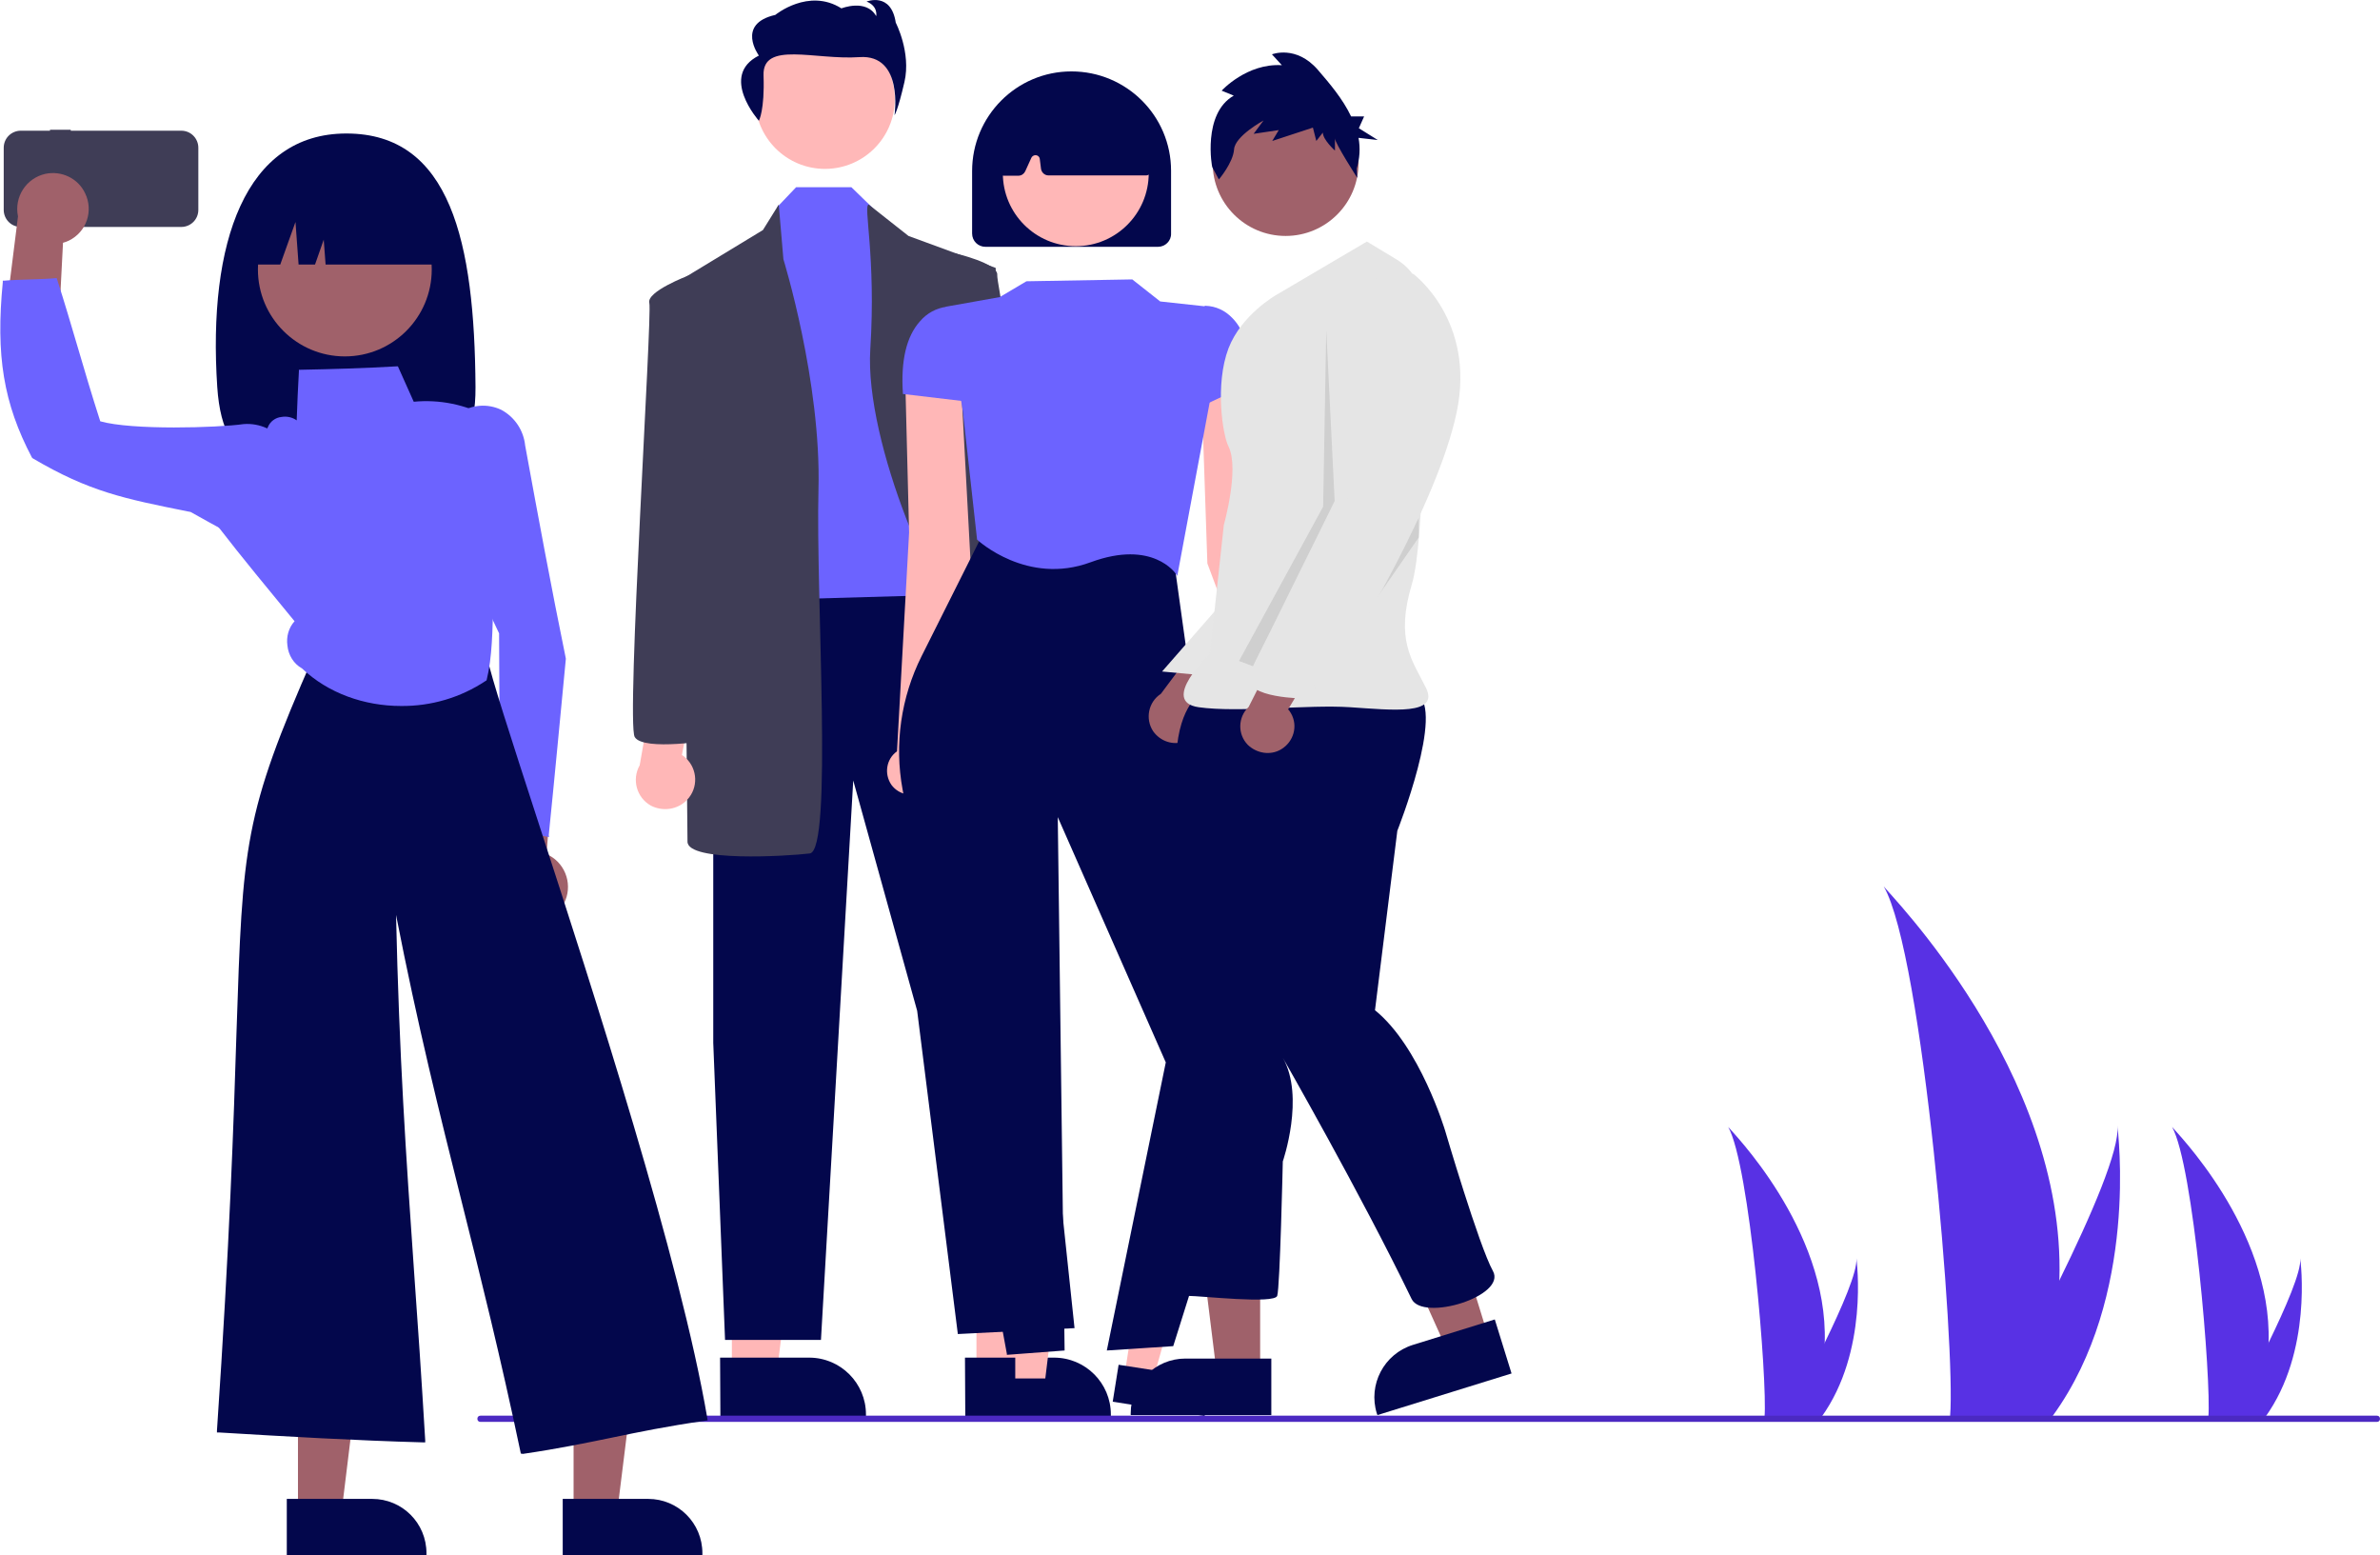 <?xml version="1.0" encoding="utf-8"?>
<!-- Generator: Adobe Illustrator 25.0.0, SVG Export Plug-In . SVG Version: 6.00 Build 0)  -->
<svg version="1.1" id="a51d1085-6888-40f4-b041-cee40a1fdfd8"
	 xmlns="http://www.w3.org/2000/svg" xmlns:xlink="http://www.w3.org/1999/xlink" x="0px" y="0px" viewBox="0 0 766.8 500.9"
	 style="enable-background:new 0 0 766.8 500.9;" xml:space="preserve">
<style type="text/css">
	.st0{fill:#5831E4;}
	.st1{fill:#FFB7B7;}
	.st2{fill:#03074C;}
	.st3{fill:#FFB8B8;}
	.st4{fill:#6C63FF;}
	.st5{fill:#3F3D56;}
	.st6{fill:#9F616A;}
	.st7{fill:#E6E6E6;}
	.st8{fill:#A0616A;}
	.st9{fill:#E5E5E5;}
	.st10{opacity:0.1;enable-background:new    ;}
	.st11{fill:#4B29C2;}
	.st12{fill-rule:evenodd;clip-rule:evenodd;fill:#5831E4;}
</style>
<path id="ae90ee98-50a6-4343-bcab-c7717b4ab754" class="st0" d="M663.5,412.2c-0.4,14.9-2.9,29.6-7.4,43.8c-0.1,0.3-0.2,0.7-0.3,1
	h-27.6c0-0.3,0.1-0.6,0.1-1c1.8-21.2-8.7-148.5-21.4-170.5C608,287.3,665.6,345,663.5,412.2z"/>
<path id="ace95f5d-9239-4670-9a5e-89bd21d3a3cd" class="st0" d="M661.4,456c-0.2,0.3-0.5,0.7-0.7,1H640c0.2-0.3,0.3-0.6,0.6-1
	c3.4-6.2,13.6-24.6,23-43.8c10.1-20.6,19.4-41.9,18.6-49.7C682.3,364.3,689.3,417.5,661.4,456z"/>
<path id="b1e24b1a-80e9-492b-ae8f-155b8492cb31" class="st0" d="M730.9,432.5c-0.2,8.2-1.6,16.2-4.1,24c-0.1,0.2-0.1,0.4-0.2,0.5
	h-15.1c0-0.2,0-0.3,0-0.5c1-11.6-4.8-81.4-11.7-93.5C700.5,364,732.1,395.6,730.9,432.5z"/>
<path id="b092796d-fbce-4787-85db-a435af6317d1" class="st0" d="M729.8,456.5c-0.1,0.2-0.3,0.4-0.4,0.5H718c0.1-0.2,0.2-0.3,0.3-0.5
	c1.9-3.4,7.4-13.5,12.6-24c5.5-11.3,10.6-23,10.2-27.2C741.2,406.2,745.1,435.3,729.8,456.5z"/>
<path id="f749498b-12ad-4a63-9639-cd9a5a319912" class="st0" d="M587.9,432.5c-0.2,8.2-1.6,16.2-4.1,24c-0.1,0.2-0.1,0.4-0.2,0.5
	h-15.1c0-0.2,0-0.3,0-0.5c1-11.6-4.8-81.4-11.7-93.5C557.5,364,589.1,395.6,587.9,432.5z"/>
<path id="a1477d31-24e2-4198-a2a2-41d3c8f4997f" class="st0" d="M586.8,456.5c-0.1,0.2-0.3,0.4-0.4,0.5H575c0.1-0.2,0.2-0.3,0.3-0.5
	c1.9-3.4,7.4-13.5,12.6-24c5.5-11.3,10.6-23,10.2-27.2C598.2,406.2,602.1,435.3,586.8,456.5z"/>
<polygon class="st1" points="314.6,442.1 329.1,442.1 336.1,386 314.6,386 "/>
<path class="st2" d="M310.9,437.3l28.7,0h0c10.1,0,18.3,8.2,18.3,18.3v0.6l-46.9,0L310.9,437.3z"/>
<polygon class="st1" points="235.8,442.1 250.3,442.1 257.2,386 235.8,386 "/>
<path class="st2" d="M232,437.3l28.7,0h0c10.1,0,18.3,8.2,18.3,18.3v0.6l-46.9,0L232,437.3z"/>
<polygon class="st2" points="229.8,187.6 229.8,335.9 233.6,431.6 264.5,431.6 274.9,251.4 295.5,325.6 308.6,429.7 346.2,427.8 
	320.8,187.6 "/>
<circle class="st3" cx="265.8" cy="31.9" r="22.5"/>
<polygon class="st4" points="256.5,60.3 250.5,66.6 244.8,193.3 311.5,191.4 295.5,80.7 281.4,67.2 274.3,60.3 "/>
<path class="st5" d="M245.8,74.1l5.1-8.2l1.5,17.6c0,0,12.2,39.4,11.3,74.1s4.7,116.3-2.8,117.3c-7.5,0.9-39.4,2.8-39.4-3.8
	s-1.9-181.1-1.9-181.1L245.8,74.1z"/>
<path class="st5" d="M279.9,65.9L292.7,76l28.1,10.3c0,0,0,120.1,5.6,148.2s16,31,2.8,31.9s-12.2-3.8-12.2-3.8s9.4-46.9-2.8-56.3
	s-35.7-63.8-33.8-93.8S278,65.9,279.9,65.9z"/>
<path class="st2" d="M244.5,38.9c0,0,1.9-3.4,1.5-14.6s16.6-4.9,30.9-5.9s11.3,18.7,11.3,18.7s1-1.2,3.2-10.7s-2.8-19.1-2.8-19.1
	c-1.5-10-9.4-6.8-9.4-6.8c3.8,1.5,3.1,4.7,3.1,4.7c-3.2-5.7-11.2-2.5-11.2-2.5c-10.6-6.7-21.3,2.1-21.3,2.1
	c-12.8,2.9-5.3,13.1-5.3,13.1C231.6,24.4,244.5,38.9,244.5,38.9z"/>
<path class="st1" d="M221.4,257.6c3.6-3.8,3.4-9.8-0.4-13.4c-0.4-0.4-0.8-0.7-1.3-1l4.1-21.3l-12.4-5.6l-5.3,30.2
	c-2.6,4.6-1,10.4,3.6,13C213.6,261.5,218.4,260.8,221.4,257.6L221.4,257.6z"/>
<path class="st5" d="M224.2,90.1l-2.5-1.3c0,0-13.5,5.1-12.5,8.8s-7.5,135.1-4.7,139.8s25.3,0.9,25.3,0.9L224.2,90.1z"/>
<path class="st1" d="M331.3,248.7c-4.1-3.3-4.8-9.3-1.5-13.4c0.3-0.4,0.7-0.8,1.2-1.2l-7-20.6l11.5-7.3l9.4,29.2
	c3.2,4.2,2.4,10.2-1.8,13.4C339.6,251.6,334.7,251.5,331.3,248.7L331.3,248.7z"/>
<path class="st5" d="M320.3,230.8c0,0,22.8,0.6,25-4.4s-24.4-134-24-137.8s-13.6-7-13.6-7l-2.3,1.7L320.3,230.8z"/>
<path class="st1" d="M421.2,236.6L407,167.4l-6.2-51.1l-13.7,8.9l1.9,56.3l21.9,58.4c-2,3.7-0.5,8.4,3.2,10.3s8.4,0.5,10.3-3.2
	C426.4,243.2,425,238.6,421.2,236.6C421.2,236.6,421.2,236.6,421.2,236.6L421.2,236.6z"/>
<path class="st1" d="M289,242l3.9-70.5l-1.3-51.5l18.2,6.8l3,56l-13.2,61c2.5,3.4,1.7,8.2-1.7,10.7c-3.4,2.5-8.2,1.7-10.7-1.7
	C284.8,249.3,285.5,244.5,289,242C289,242,289,242,289,242L289,242z"/>
<polygon class="st1" points="327.1,447.1 336.4,447.1 340.8,411.2 327.1,411.2 "/>
<path class="st2" d="M324.7,444l18.3,0h0c6.4,0,11.7,5.2,11.7,11.7v0.4l-29.9,0L324.7,444z"/>
<polygon class="st1" points="362.3,443 371.5,444.4 381.3,409.7 367.8,407.6 "/>
<path class="st2" d="M360.4,439.6l18.1,2.8l0,0c6.4,1,10.7,6.9,9.7,13.3l-0.1,0.4l-29.6-4.6L360.4,439.6z"/>
<path class="st2" d="M324.4,436.4l0-0.3l-33.6-181.8c-2.7-14.6-0.5-29.7,6.1-42.9l20.4-40.7l60.7,8.2l7.2,51.8l25.5,98.9l0,0.1
	l-32.7,103.9l-21.4,1.4l19-92.8l-34.8-79L343,435L324.4,436.4z"/>
<path class="st4" d="M379.3,185.5l-0.4-0.6c-0.1-0.1-7.4-11.2-27.5-3.8c-20.5,7.6-36.4-7.1-36.5-7.2l-0.1-0.1l-4.6-41.4l-5.5-33.6
	l17.4-3.1l8.6-5.1l34.1-0.6l9,7.1l14.7,1.6l1.3,30.6l0,0L379.3,185.5z"/>
<path class="st4" d="M384.1,132.3v-26.2l4.1-7.6l0.2,0c3.3,0.1,6.3,1.5,8.6,3.9c4.2,4.2,6.1,11.3,5.6,21l0,0.2L384.1,132.3z"/>
<path class="st4" d="M312,129.4l-21.1-2.5l0-0.2c-0.7-10.5,1.1-18.3,5.5-23.2c2.2-2.6,5.3-4.3,8.7-4.7l0.1,0l5.7,5.2L312,129.4z"/>
<path class="st2" d="M373.1,79.5h-55.6c-2.4,0-4.3-1.9-4.3-4.3V55.1c0-17.7,14.3-32.1,32-32.1c17.7,0,32.1,14.3,32.1,32
	c0,0,0,0.1,0,0.1v20.1C377.4,77.6,375.4,79.5,373.1,79.5z"/>
<circle class="st1" cx="346.6" cy="55.8" r="23.5"/>
<path class="st2" d="M368.9,56.5h-31.1c-1.2,0-2.2-0.9-2.4-2.1l-0.4-3.2c-0.1-0.8-0.8-1.3-1.6-1.2c-0.5,0.1-0.9,0.4-1.1,0.8l-2,4.4
	c-0.4,0.8-1.2,1.4-2.2,1.4h-4.7c-1.3,0-2.4-1.1-2.4-2.4c0-0.1,0-0.2,0-0.2l1.9-19.4c0.1-0.8,0.6-1.6,1.4-2c14.2-6.6,28.6-6.6,42.9,0
	c0.7,0.3,1.2,1,1.4,1.8l2.8,19.4c0.2,1.3-0.7,2.5-2,2.7C369.2,56.5,369.1,56.5,368.9,56.5L368.9,56.5z"/>
<path class="st6" d="M381.7,238.8c4.5-1.6,6.8-6.5,5.2-11c-0.2-0.5-0.4-0.9-0.6-1.4l20.1-23l-15.7-2.2L374,223.5
	c-4,2.6-5.1,8-2.5,12C373.8,238.8,378,240.2,381.7,238.8z"/>
<polygon class="st6" points="406,442.2 392,442.2 385.3,388.1 406,388.1 "/>
<path class="st2" d="M409.6,455.8l-45.3,0v-0.6c0-9.7,7.9-17.6,17.6-17.6h0l27.7,0L409.6,455.8z"/>
<polygon class="st6" points="479.5,430.5 466.1,434.6 443.7,384.9 463.5,378.8 "/>
<path class="st2" d="M487,442.4l-43.2,13.4l-0.2-0.5c-2.9-9.3,2.3-19.2,11.6-22.1l0,0l26.4-8.2L487,442.4z"/>
<path id="f1066638-9b86-4717-bcc8-db5f2da468bd" class="st7" d="M395.2,192.5l-20.8,23.8l16.3,1.5L395.2,192.5z"/>
<path id="af262a15-c86f-47ab-a56c-b4ab6ae66702" class="st2" d="M387.1,223.2c0,0-7.2,3.6-8.1,19.9s2.7,58.7,2.7,58.7
	s-3.6,19,0,36.1s-3.6,79.5,0.9,79.5s28,2.7,28.9,0s1.8-43.3,1.8-43.3s7.2-20.8,0-33.4c0,0,25.2,44,41.5,77.7
	c3.6,7.4,30.7-0.9,26.2-9s-15.4-45.2-15.4-45.2s-8.1-27.1-22.6-38.8l7.2-57.8c0,0,15.4-38.8,6.3-44.2S387.1,223.2,387.1,223.2z"/>
<circle id="fbcb1e7b-18f5-4394-a5dd-21324d3d96d7" class="st8" cx="414.2" cy="52.5" r="23.5"/>
<path id="f91d5893-36b1-4b4e-ad68-e940b5b31ca4" class="st9" d="M440.4,77.8L411.2,95c0,0-11.2,6.3-15.4,17.2
	c-4.4,11.6-1.9,27.9,0,31.6c3.6,7.2-1.5,25.3-1.5,25.3l-4.5,41.5c0,0-16.3,15.4-3.6,17.2s35.2-0.9,48.8,0s28.9,2.7,24.4-6.3
	s-9.9-15.4-4.5-33.4c4.2-14.1,4.1-67,3.8-89.3c-0.1-6.2-3.4-12-8.7-15.2L440.4,77.8z"/>
<path id="ab5b7163-34aa-4542-8f5b-346ef47d8115" class="st10" d="M427.3,106.3l2.7,55.1l-26.3,53.2l-4.5-1.7l27.1-49.7L427.3,106.3z
	"/>
<path id="a0747de6-ab5b-4f6b-918c-fa029658d911" class="st10" d="M457.1,173.1v-6.3l-30.7,50.6L457.1,173.1z"/>
<path id="fa11fa6f-8d0b-4738-bd9e-1b384a1b66c7" class="st2" d="M397.5,30.8l-3.9-1.6c0,0,8.1-8.9,19.4-8.2l-3.2-3.5
	c0,0,7.8-3.1,14.8,5c3.7,4.3,8,9.3,10.7,15h4.2l-1.7,3.8l6.1,3.8l-6.2-0.7c0.6,3.3,0.4,6.7-0.6,9.9l0.2,3c0,0-7.2-11.2-7.2-12.7v3.9
	c0,0-3.9-3.5-3.9-5.8l-2.1,2.7l-1.1-4.3l-13.1,4.3l2.1-3.5l-8.1,1.2l3.2-4.3c0,0-9.2,5-9.5,9.3s-4.9,9.7-4.9,9.7l-2.1-3.9
	C390.5,54.1,387.3,36.6,397.5,30.8z"/>
<path class="st6" d="M412.7,241.4c4.1-2.4,5.6-7.6,3.2-11.7c-0.3-0.4-0.5-0.9-0.9-1.2l15.7-26.2l-15.9,0.7l-12.5,24.7
	c-3.5,3.3-3.6,8.8-0.3,12.2C404.9,242.7,409.3,243.4,412.7,241.4L412.7,241.4z"/>
<path id="b6ea18e9-d072-4df0-8b87-7f4e4805b6d9" class="st9" d="M448.5,89.6l6.8-1.4c0,0,20.3,14.9,14,44.7s-34.3,75-34.3,75
	s-6.3,8.1-8.1,9.9s-5.4,0-3.6,2.7s-2.7,4.5-2.7,4.5s-19.9,0-18.1-7.2s32.5-58.7,32.5-58.7l-4.5-47.9
	C430.5,111.2,426.9,87.8,448.5,89.6z"/>
<path class="st11" d="M765.8,458h-611c-0.6,0-1-0.4-1-1s0.4-1,1-1h611c0.6,0,1,0.4,1,1S766.4,458,765.8,458z"/>
<path class="st5" d="M16.1,41.8v0.3H6.7c-3,0-5.5,2.4-5.5,5.5l0,0v20c0,3,2.4,5.5,5.5,5.5l0,0h51.7c3,0,5.5-2.4,5.5-5.5l0,0v-20
	c0-3-2.4-5.5-5.5-5.5l0,0H22.8v-0.3L16.1,41.8z"/>
<path class="st2" d="M153.2,124.7c0.2,29.5-18.6,25-41.6,25s-39.6,4.4-41.6-25C66.9,78,79.1,43,111.6,43
	C145.2,43,152.9,78,153.2,124.7z"/>
<path class="st8" d="M27.4,62.2c2.8,5.7,0.5,12.5-5.2,15.3c-0.6,0.3-1.2,0.5-1.9,0.7l-2.1,40.7l-17-12.5l4.6-36.7
	C4.5,63.5,8.4,57.4,14.6,56C19.8,54.9,25.1,57.4,27.4,62.2L27.4,62.2z"/>
<path class="st8" d="M181.1,292c3.5-5.3,2-12.4-3.2-15.9c-0.6-0.4-1.2-0.7-1.8-1l3-40.6l-18.5,10.3l0,37c-2.1,6,1,12.6,7,14.7
	C172.6,298.3,178.2,296.4,181.1,292L181.1,292z"/>
<polygon class="st8" points="96,487.4 110,487.4 116.6,433.5 96,433.5 "/>
<path class="st2" d="M92.4,482.8l27.5,0h0c9.7,0,17.5,7.8,17.5,17.5c0,0,0,0,0,0v0.6l-45,0L92.4,482.8z"/>
<polygon class="st8" points="184.8,487.4 198.8,487.4 205.5,433.5 184.8,433.5 "/>
<path class="st2" d="M181.3,482.8l27.5,0h0c9.7,0,17.5,7.8,17.5,17.5c0,0,0,0,0,0v0.6l-45,0L181.3,482.8z"/>
<path class="st4" d="M176.9,269.6l-0.6-0.1c-5.1-0.9-10.2-1.9-14.8-2.8l-0.4-0.1l0-0.5c-0.1-20.7-0.2-41.3-0.3-62.1
	c-10.8-21.8-15.4-46.2-13.1-70.4l0-0.3l0.2-0.2c4-2.8,9.2-3.2,13.6-1.1c4.3,2.3,7.2,6.6,7.7,11.5c4.1,22.4,8.4,45.7,13.1,68.6l0,0.1
	l0,0.1c-1.8,18.7-3.6,38-5.5,56.7L176.9,269.6z"/>
<path class="st2" d="M167.8,468.2l-0.1-0.5c-6.5-30.9-12.8-56.1-18.9-80.4c-7.3-29.2-14.2-56.8-21.2-92.6c1,45.1,3.2,77.5,5.8,114.8
	c1.2,16.8,2.4,34.2,3.6,54.5l0,0.6l-0.6,0c-21.9-0.6-44.3-1.9-65.9-3.2l-0.6,0l0-0.6c4.1-60.4,5.4-99.7,6.3-128.4
	c2-60.5,2.3-69.8,24.8-121c0.9-1.9,6-7.7,11.6-6.8l44.3,6.9l0.1,0.4c1.3,6.3,7.5,25.4,16.1,51.9c18.4,56.6,46.1,142.1,54.8,193.1
	l0.1,0.6l-0.6,0.1c-12.6,1.8-21.7,3.7-30.4,5.5c-8.3,1.7-16.9,3.5-28.5,5.2L167.8,468.2z"/>
<path class="st4" d="M129.2,227.4c-11.8,0-23.5-4.1-31.9-12.1c-2.7-1.5-4.4-4.3-4.7-7.4c-0.4-2.8,0.4-5.7,2.3-7.8
	c-8.2-10-16.7-20.2-24.8-30.7l-0.2-0.3l0.3-0.5c5.3-10.2,10.8-20.7,16.1-31c0.7-1.8,2.4-3.1,4.4-3.3c1.7-0.3,3.5,0.1,4.9,1.1l0-0.3
	c0.2-5.3,0.4-10.5,0.7-15.5l0-0.5l0.5,0c10.2-0.2,20.6-0.5,31-1.1l0.4,0l5.1,11.4c8.3-0.8,16.7,0.9,24,4.9l0.3,0.2l0,0.4
	c-2.1,19.6-1.6,39.4,1.3,58.9c-0.2,8.9-0.3,18-2.1,25.2l-0.1,0.2l-0.2,0.1C148.4,224.7,138.9,227.5,129.2,227.4z"/>
<path class="st4" d="M85.7,177.9l-0.7-0.3c-8-4-15.9-8.4-23.6-12.7l-1.1-0.2c-20.3-4.1-31.5-6.3-49.8-17.1l-0.1-0.1l-0.1-0.1
	c-9.2-17.5-11.7-32.9-9.4-56.5l0-0.5l0.5,0c2-0.2,5.2-0.3,8.4-0.4c3-0.1,6.2-0.2,8.1-0.4l0.4,0l0.1,0.4c2.4,7.4,4.4,14.3,6.6,21.7
	c2.2,7.5,4.5,15.3,7.3,24c10.2,2.9,37.7,2.1,46.2,0.9c5.2-0.4,10.2,1.9,13.3,6.1l0.2,0.2l0,0.3c-1.9,11.5-4,23-6.1,34.1L85.7,177.9z
	"/>
<circle class="st8" cx="111.1" cy="86.8" r="28"/>
<path class="st2" d="M79.2,85.2L79.2,85.2h11.1l4.9-13.7l1,13.7h5.3l2.8-8l0.6,8h39.3l0,0c0-16.4-13.3-29.6-29.6-29.6h-5.7
	C92.4,55.5,79.2,68.8,79.2,85.2L79.2,85.2z"/>
<g>
	<polygon class="st12" points="1088.9,266.6 1088.5,265.5 1092.4,264 1093.8,265.1 1093.7,266.5 	"/>
	<polygon class="st12" points="1053,282.4 1051.7,280.4 1057.2,276.1 1057.3,274.8 1058.5,273 1058.3,268.6 1059.3,268 
		1058.8,266.9 1082.9,266.8 1089,266.6 1093.8,266.5 1111.1,266.4 1111.9,264.7 1118.8,264.9 1112.2,268.6 1106.7,275.3 
		1105.9,276.4 1103.3,276.8 1100.4,279.5 1097.8,280 1093.5,283.5 1086.9,283.1 1082.7,285.7 1077.5,285.3 1075.8,285.9 
		1076.3,283.2 1074.4,282.8 1073.8,281.6 1071.3,281.1 1060.5,283 1054.6,281.3 	"/>
	<polygon class="st12" points="1125.5,286.1 1125.6,288.9 1128,291.6 1126.4,292.1 1118.7,291.5 1112.5,295.8 1110.8,298.4 
		1109.9,298.2 1106,294.4 1105.9,292 1103.3,290.2 1102,287.8 1109.6,278.4 1106.7,275.3 1112.2,268.6 1118.8,264.9 1132.3,265.3 
		1131,267 1128.5,273.8 1128.8,278.4 	"/>
	<polygon class="st12" points="1007.9,285.9 1006.2,286.5 1004.2,284.5 1002.4,283.9 1000.6,284.2 1000.1,283.4 1000.9,279.4 
		999.7,274.9 997.3,270.2 993.3,266.2 1007.8,266 1009.9,267 1012.7,267.2 1029.9,266.9 1040.4,266.9 1032.7,271.4 1031.6,270.5 
		1030.4,271.1 1029.5,269.4 1023.6,272 1019.8,274.5 1015,280.9 1013.6,280.7 1014,283.3 	"/>
	<polygon class="st12" points="1007.9,285.9 1014,283.3 1013.6,280.7 1015,280.9 1019.8,274.5 1023.6,272 1029.5,269.4 
		1030.4,271.1 1031.6,270.5 1032.7,271.4 1040.4,266.9 1058.8,266.9 1059.3,268 1058.3,268.6 1058.5,273 1057.3,274.8 1057.2,276.1 
		1051.7,280.4 1053,282.4 1052.8,283.9 1043.4,288.3 1040.2,288.3 1037.4,290.4 1032.3,292.7 1022.5,300.7 1020.3,296.4 
		1017.3,293.1 1017.7,292.7 1016.8,291.7 1017.3,291.5 1016.3,290.2 1015.2,291.3 1015,293.7 1011.1,295.5 1009,295.2 1007.7,294 
		1008.8,291.3 1007.3,287.7 1008.1,287 	"/>
	<polygon class="st12" points="1089.7,309.5 1087.8,304.4 1085.6,303.2 1086.1,301.2 1082.9,298.9 1079.7,298.8 1079.5,297.3 
		1082.5,289.1 1082.7,285.7 1086.9,283.1 1093.5,283.5 1097.8,280 1100.4,279.5 1103.3,276.8 1105.9,276.4 1106.7,275.3 
		1109.6,278.4 1102,287.8 1103.3,290.2 1105.9,292 1106,294.4 1109.9,298.2 1110.8,298.4 1104.1,311.2 1099.7,314 1096.6,314.4 
		1093.8,310.2 	"/>
	<polygon class="st12" points="1060,314.2 1055.7,309 1056.9,283.7 1052.8,283.9 1053,282.4 1054.6,281.3 1060.5,283 1071.3,281.1 
		1073.8,281.6 1074.4,282.8 1076.3,283.2 1075.8,285.9 1077.5,285.3 1082.7,285.7 1082.5,289.1 1079.5,297.3 1079.7,298.8 
		1077.1,303.3 1074,305.6 1073.2,307.5 1071.8,308.3 1068.1,308.2 1064.8,308.9 	"/>
	<polygon class="st12" points="1059.3,319.5 1057.5,318.4 1056.3,318.7 1047.1,323.6 1046.3,324.8 1046.1,327.8 1043.6,331.2 
		1040,328.6 1036.9,328.5 1024.4,313.6 1023,313.9 1021.7,312.1 1020.5,312.8 1019.1,311.5 1016.7,308.5 1016.5,305.9 1019,304.6 
		1022.5,300.7 1032.3,292.7 1037.4,290.4 1040.2,288.3 1043.4,288.3 1052.8,283.9 1056.9,283.7 1055.7,309 1060,314.2 1061.2,315.6 
			"/>
	<polygon class="st12" points="1059.3,319.5 1061.2,315.6 1060,314.2 1064.8,308.9 1068.1,308.2 1071.8,308.3 1073.2,307.5 
		1074,305.6 1077.1,303.3 1079.7,298.8 1082.9,298.9 1086.1,301.2 1085.6,303.2 1087.8,304.4 1089.7,309.5 1085.5,312.1 
		1081.7,311.9 1077,314.2 1074.3,316.4 1069.2,324.3 1066.8,326.2 1063.1,327.8 1059.7,327.1 1059.2,323.3 1060.2,321.5 	"/>
	<path class="st12" d="M1060.7,231.9l-2.6-0.3l-2.2,2.2l0.6,0.8l1.4,0.2l1-1.2l2-0.2L1060.7,231.9z M1081.2,229.3l1.7,7.3l-1.3-0.2
		l-0.4,1.2l-0.9-0.5l-3.1,0.5l-2.7,1.3l-0.7-0.9l-16.4,0.7l-4.8,5.6l-3.6-1.1l-2.6,2.9l-5.8-4.3l0-1.6l-2.8-2.5l1.3-3.7l-0.5-4.1
		l4.2-3l6.9-2.8l0.3-3.1l0.8-0.9l-0.9-1.7l0.2-1.6l11.7-8.1l1.4-0.5l0.7,6.7l3.9,6.4l0,3.5l4.5,1.8l5,3.5l1.1,1.6L1081.2,229.3z"/>
	<polygon class="st12" points="1088.9,266.6 1082.6,266.8 1079.7,255.2 1087.3,250.8 1096.6,247.7 1097.4,246.5 1097.4,243.9 
		1100.2,241.7 1106.6,239.2 1109,240.2 1110.4,240 1114.5,237.7 1118.7,234.4 1129.4,248.2 1135,262.7 1136.2,262.5 1136.2,264.1 
		1132.5,265.3 1118.9,264.9 1111.9,264.7 1111.1,266.4 1093.7,266.5 1093.8,265.1 1092.4,264 1088.5,265.5 	"/>
	<polygon class="st12" points="976,266.2 978.2,264.4 987.2,260.1 992.6,260.1 997,259.1 998.4,257.5 1003.4,255.5 1012.5,253.1 
		1017.5,252.5 1018.6,251.5 1018.3,248.8 1023,241.8 1024.6,241.1 1032,240.6 1037.7,237.7 1040.5,240.2 1040.5,241.8 1046.4,246.1 
		1045.3,248.1 1042.4,250.5 1042.3,253.1 1032.6,259.1 1029.3,266.9 1011.9,267.2 1009,267 1007,266 992.3,266.2 	"/>
	<polygon class="st12" points="1046.4,246.1 1049,243.2 1052.6,244.3 1057.4,238.7 1073.9,238 1074.5,238.9 1079.7,255.2 
		1082.6,266.8 1058.4,266.9 1039.9,266.9 1029.3,266.9 1032.6,259.1 1042.3,253.1 1042.4,250.5 1045.3,248.1 	"/>
</g>
</svg>
